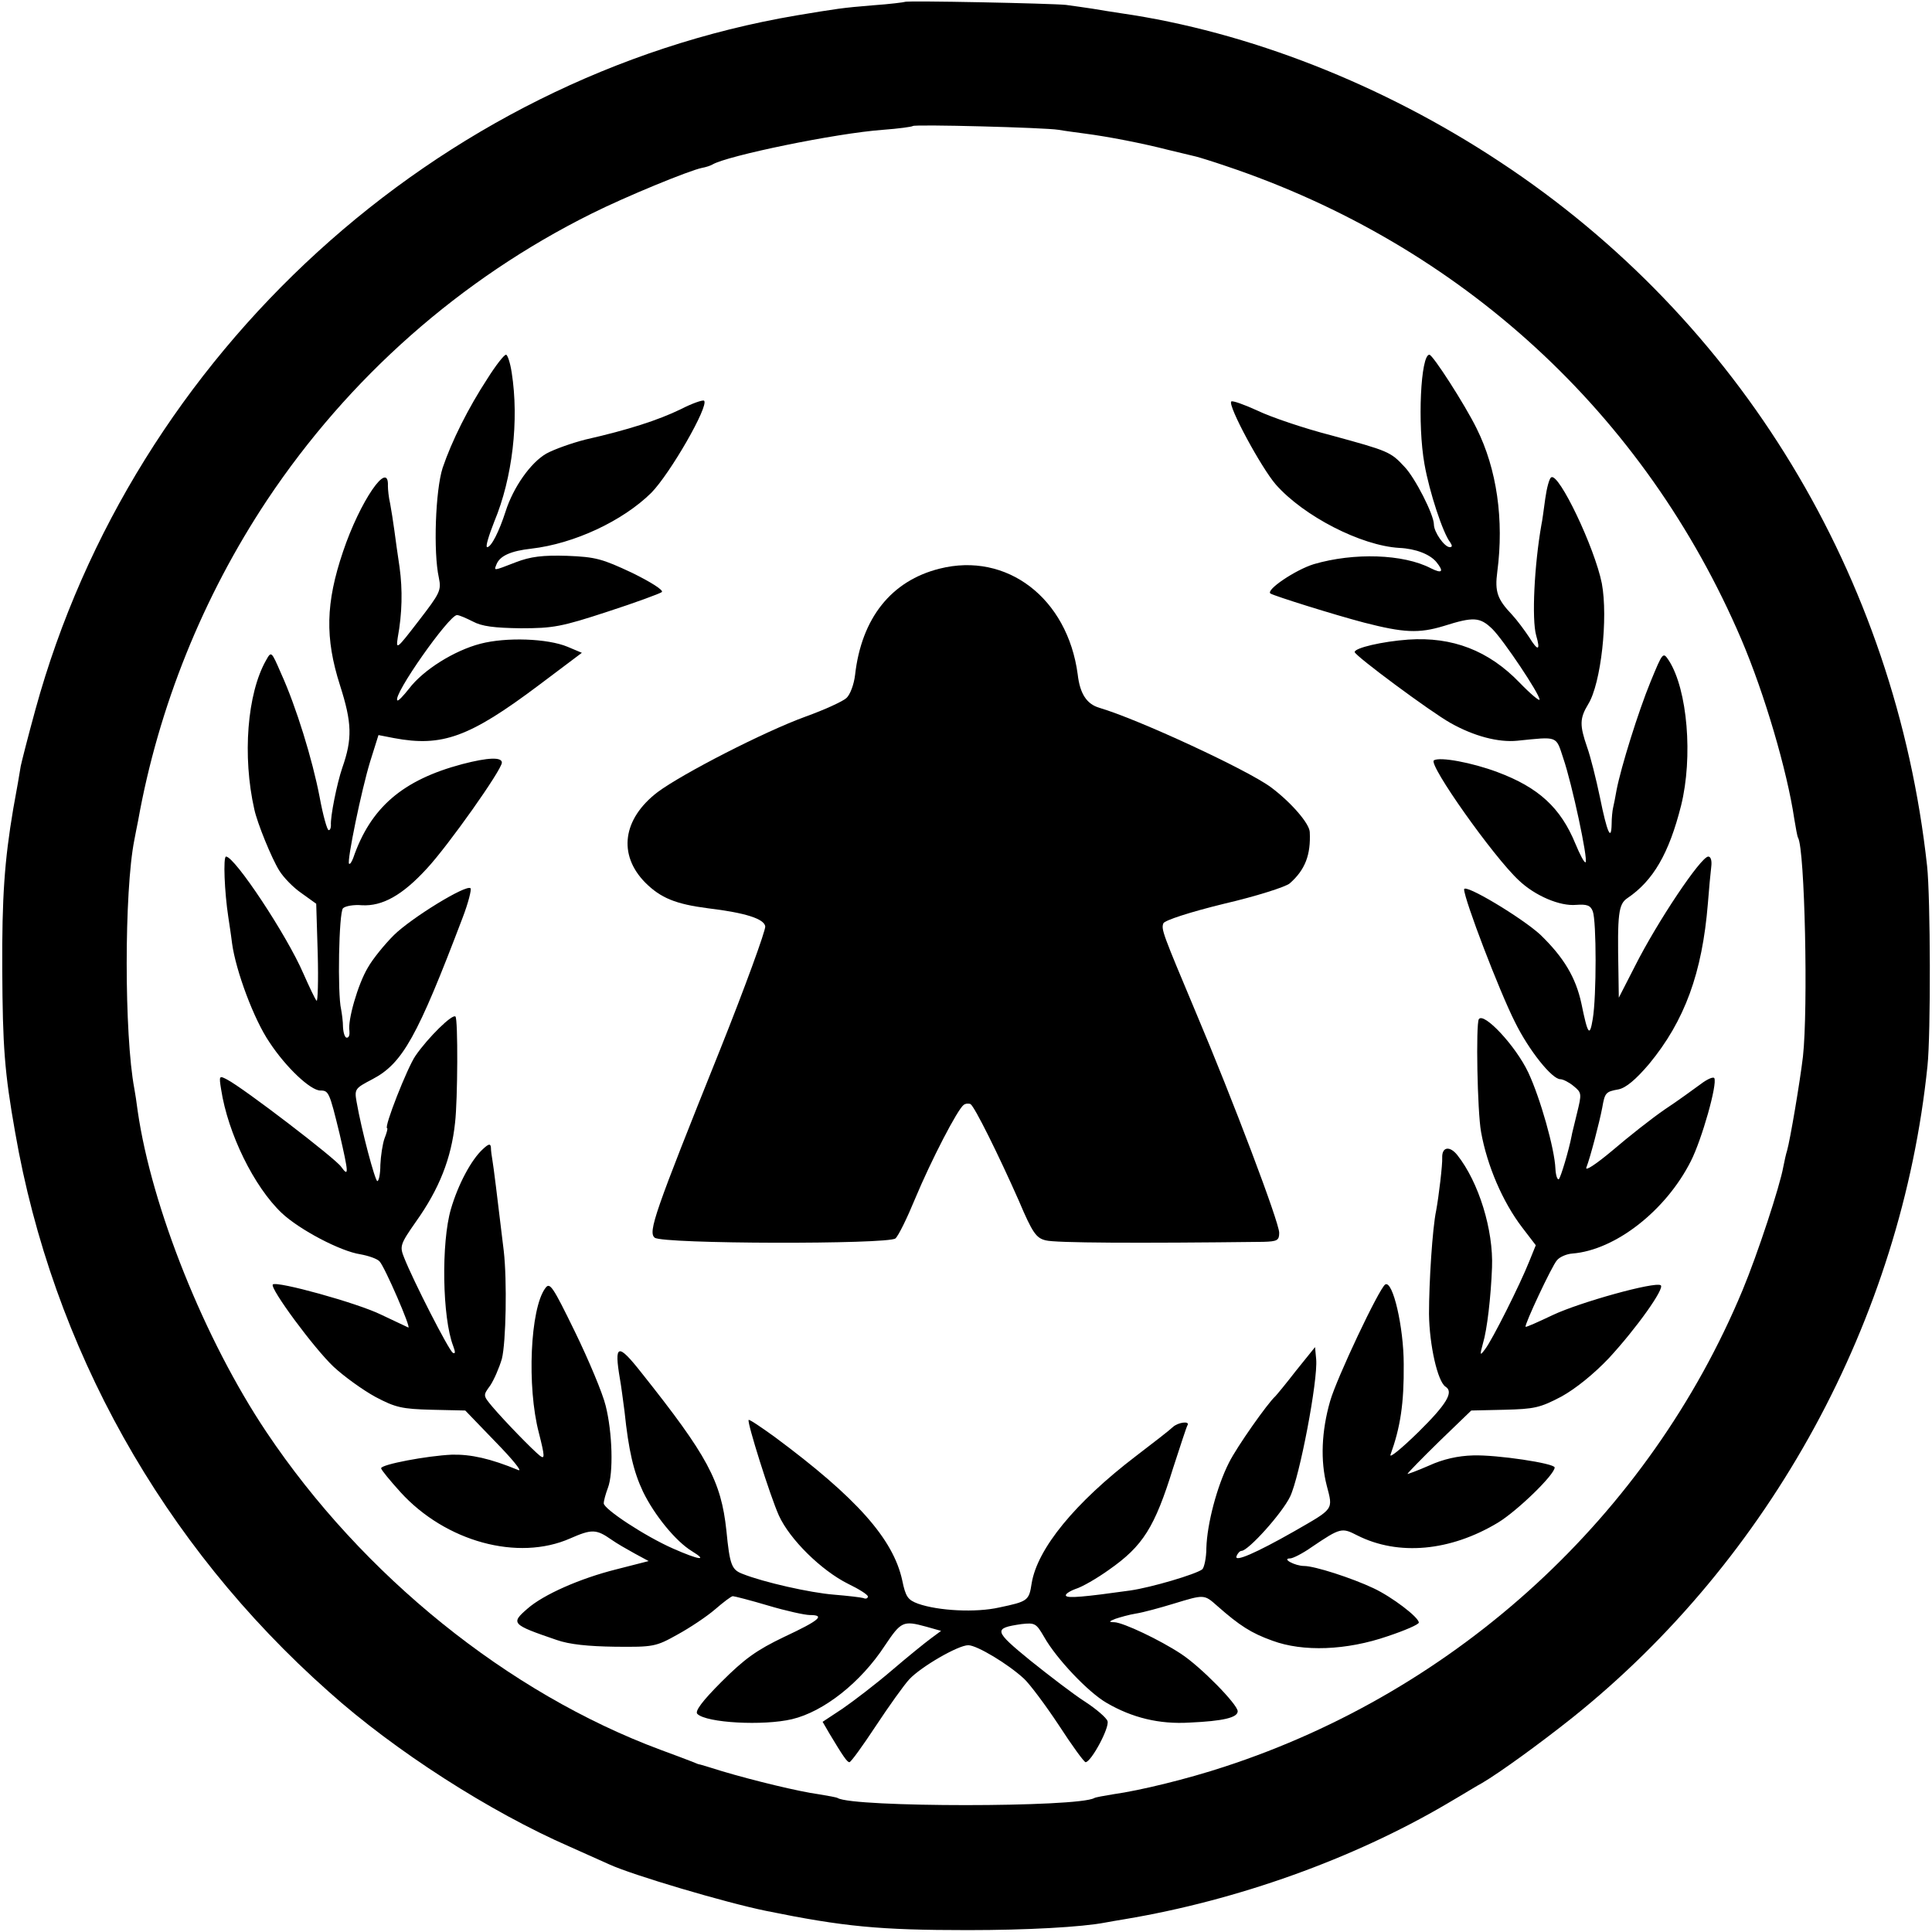 <?xml version="1.0" standalone="no"?>
<!DOCTYPE svg PUBLIC "-//W3C//DTD SVG 20010904//EN"
 "http://www.w3.org/TR/2001/REC-SVG-20010904/DTD/svg10.dtd">
<svg version="1.0" xmlns="http://www.w3.org/2000/svg"
 width="512pt" height="512pt" viewBox="0 0 512 512"
 preserveAspectRatio="xMidYMid meet">
<g transform="translate(0,512) scale(0.1,-0.1)"
fill="#000000" stroke="none">
<path d="M2398 5115 c-2 -1 -40 -6 -84 -9 -85 -7 -95 -9 -204 -27 -952 -162
-1757 -895 -2016 -1839 -19 -69 -36 -136 -39 -150 -2 -14 -11 -65 -20 -114
-23 -136 -30 -234 -29 -426 1 -203 6 -272 34 -430 99 -571 390 -1092 831
-1483 175 -157 428 -319 639 -411 47 -21 94 -42 105 -47 61 -28 307 -101 415
-123 206 -42 301 -51 535 -51 157 0 302 8 364 20 10 2 34 6 52 9 299 50 605
160 852 305 43 25 85 51 95 56 46 27 151 103 239 173 525 420 872 1056 941
1727 9 85 8 447 -1 530 -84 768 -496 1447 -1132 1866 -310 205 -666 345 -1005
394 -19 3 -53 8 -75 12 -22 3 -53 8 -70 10 -38 4 -423 12 -427 8z m407 -339
c17 -3 48 -7 70 -10 62 -8 154 -26 220 -43 33 -8 67 -16 75 -18 8 -2 44 -13
79 -25 623 -209 1110 -656 1366 -1255 61 -143 121 -347 140 -475 4 -24 8 -47
10 -50 18 -30 27 -453 13 -580 -8 -68 -34 -221 -42 -249 -3 -9 -7 -28 -10 -43
-9 -51 -68 -231 -108 -327 -248 -596 -754 -1061 -1373 -1263 -97 -32 -223 -63
-295 -73 -24 -4 -47 -8 -50 -10 -43 -25 -639 -25 -680 0 -3 2 -26 6 -50 10
-52 7 -172 36 -256 61 -32 10 -61 19 -64 19 -3 1 -12 5 -20 8 -8 3 -44 17 -80
30 -403 150 -789 461 -1044 842 -164 245 -304 595 -341 850 -3 23 -7 50 -9 60
-27 142 -27 524 0 659 2 12 7 35 10 51 54 302 172 594 342 850 216 324 512
586 860 759 90 45 258 114 292 121 11 2 23 6 28 9 38 23 327 83 452 92 41 3
77 8 79 10 5 5 349 -4 386 -10z"/>
<path d="M1292 4117 c-51 -78 -95 -166 -119 -237 -19 -59 -25 -223 -10 -291 7
-34 3 -41 -54 -115 -57 -74 -60 -77 -55 -44 12 65 13 127 5 186 -5 32 -11 77
-14 99 -3 22 -8 54 -11 70 -4 17 -6 38 -6 47 3 72 -74 -40 -119 -174 -46 -136
-48 -229 -8 -354 32 -100 33 -142 6 -219 -14 -41 -32 -130 -30 -152 0 -7 -2
-13 -6 -13 -4 0 -15 39 -24 88 -19 99 -62 239 -102 327 -26 60 -26 60 -40 35
-50 -88 -63 -254 -31 -395 8 -37 46 -130 66 -162 11 -18 37 -45 59 -60 l39
-28 4 -132 c2 -73 0 -129 -3 -125 -4 4 -19 36 -35 72 -44 102 -182 310 -205
310 -8 0 -4 -95 6 -160 2 -14 7 -45 10 -70 10 -73 58 -202 99 -262 44 -67 109
-128 135 -128 22 0 24 -4 51 -115 24 -104 25 -116 4 -87 -15 22 -258 208 -302
231 -21 11 -22 11 -16 -26 18 -117 87 -258 161 -328 47 -44 155 -101 208 -109
22 -4 45 -12 51 -19 14 -15 85 -179 76 -175 -4 2 -36 17 -72 34 -63 31 -277
90 -287 80 -9 -9 109 -169 161 -218 28 -26 78 -62 111 -80 53 -28 70 -32 149
-34 l89 -2 80 -83 c44 -45 72 -79 61 -75 -75 31 -126 42 -176 41 -67 -3 -188
-26 -188 -36 0 -4 23 -32 51 -63 120 -132 312 -184 450 -123 57 25 69 25 109
-3 14 -10 42 -26 62 -37 l37 -20 -86 -22 c-96 -24 -193 -67 -235 -104 -45 -39
-43 -42 77 -83 34 -12 84 -17 155 -18 101 -1 108 0 165 32 33 18 78 48 100 67
22 19 43 35 47 35 4 0 47 -11 94 -25 47 -14 97 -25 110 -25 42 0 26 -14 -68
-58 -73 -35 -105 -58 -166 -119 -51 -51 -71 -78 -64 -85 24 -24 175 -32 251
-14 84 20 182 97 246 195 43 64 48 67 110 50 l39 -11 -27 -20 c-15 -11 -62
-49 -104 -85 -42 -36 -101 -81 -130 -101 l-53 -35 18 -31 c36 -60 47 -76 53
-76 4 0 35 43 70 96 35 53 75 109 89 124 31 33 129 90 156 90 23 0 106 -50
148 -89 15 -14 57 -70 92 -123 35 -54 67 -98 71 -98 15 1 64 92 58 109 -3 9
-30 32 -59 51 -30 19 -95 69 -145 109 -98 80 -99 86 -24 97 36 4 39 2 60 -34
32 -57 117 -147 166 -175 67 -39 139 -57 220 -52 88 4 127 13 127 30 0 18 -98
118 -150 152 -56 37 -153 83 -177 84 -15 0 -15 2 3 9 12 4 36 11 55 14 19 3
63 15 99 26 82 25 81 25 116 -6 59 -52 90 -72 146 -92 81 -30 196 -26 306 12
45 15 82 31 82 36 0 14 -71 68 -120 91 -57 27 -156 59 -184 59 -24 0 -61 20
-37 20 7 0 33 13 57 30 77 52 80 52 121 31 109 -55 247 -42 373 34 51 31 150
127 150 146 0 11 -153 34 -216 32 -40 -1 -80 -10 -117 -27 -32 -14 -57 -23
-57 -22 0 2 38 41 84 86 l85 82 88 2 c79 2 94 5 151 35 38 21 86 60 125 101
74 80 150 187 138 194 -16 10 -214 -45 -286 -79 -38 -18 -71 -33 -72 -31 -4 4
70 162 83 176 7 9 26 17 41 18 114 9 248 114 314 245 29 57 71 205 62 220 -3
4 -19 -3 -36 -16 -18 -13 -60 -44 -95 -67 -35 -24 -97 -73 -139 -109 -43 -36
-73 -56 -69 -45 10 25 35 121 42 158 7 40 9 43 43 49 20 4 46 26 81 67 95 115
141 242 156 425 3 39 7 82 9 98 2 16 -1 27 -8 27 -20 -1 -135 -173 -194 -290
l-43 -84 -1 69 c-3 154 0 179 24 195 68 46 110 118 142 245 32 129 17 307 -32
384 -16 24 -16 24 -49 -56 -32 -78 -78 -225 -90 -287 -3 -17 -7 -38 -9 -46 -2
-8 -4 -28 -4 -44 -1 -47 -12 -23 -31 71 -10 48 -25 108 -34 133 -20 58 -20 76
3 114 34 55 53 229 36 320 -19 95 -114 294 -134 281 -5 -2 -12 -28 -16 -57 -4
-29 -8 -60 -10 -68 -19 -108 -26 -251 -14 -294 12 -41 5 -43 -19 -4 -12 18
-32 45 -45 59 -39 41 -46 61 -39 114 18 137 -1 272 -55 380 -31 63 -116 195
-125 195 -23 0 -32 -184 -13 -290 13 -74 49 -183 68 -207 6 -9 6 -13 -1 -13
-14 0 -42 40 -42 60 0 26 -50 124 -78 153 -37 40 -43 42 -193 83 -74 19 -162
49 -197 66 -35 16 -66 27 -69 24 -10 -10 79 -175 118 -220 74 -84 226 -162
327 -168 44 -2 82 -17 99 -38 20 -25 15 -31 -15 -16 -73 38 -204 42 -310 11
-49 -15 -129 -69 -115 -78 12 -7 168 -56 248 -77 105 -27 145 -29 211 -9 79
25 96 24 129 -8 30 -30 125 -172 125 -187 0 -5 -24 15 -53 45 -82 85 -178 122
-295 114 -69 -5 -142 -22 -142 -33 1 -10 202 -159 254 -188 62 -35 127 -52
177 -47 109 11 102 14 122 -47 23 -67 66 -268 59 -275 -3 -3 -15 20 -27 49
-39 95 -97 149 -207 190 -67 25 -152 41 -168 31 -16 -10 158 -256 225 -318 43
-41 109 -69 152 -65 28 2 38 -1 44 -17 10 -26 10 -226 0 -285 -8 -49 -13 -43
-30 40 -15 70 -47 123 -109 183 -49 45 -202 137 -202 120 1 -28 93 -269 135
-352 37 -75 98 -151 120 -151 7 0 23 -8 35 -18 22 -18 22 -20 9 -73 -7 -30
-14 -56 -14 -59 -7 -37 -29 -111 -34 -115 -4 -2 -8 10 -9 28 -2 52 -40 187
-72 255 -33 70 -118 161 -131 141 -8 -14 -4 -244 6 -299 16 -89 57 -185 109
-253 l36 -47 -17 -42 c-25 -63 -99 -210 -117 -233 -14 -19 -15 -18 -6 15 11
36 21 123 24 201 4 99 -35 226 -92 298 -20 25 -41 22 -40 -7 1 -18 -9 -102
-16 -140 -10 -47 -19 -190 -19 -274 1 -83 23 -180 44 -193 22 -14 3 -46 -72
-120 -45 -44 -78 -71 -74 -60 26 72 36 135 35 240 0 98 -29 223 -49 211 -16
-10 -129 -249 -146 -309 -23 -80 -26 -158 -9 -224 17 -65 20 -60 -86 -121
-102 -58 -160 -83 -153 -66 3 8 9 14 13 14 18 0 108 100 129 144 25 52 74 308
69 364 l-3 32 -50 -62 c-27 -35 -52 -65 -55 -68 -21 -19 -102 -134 -123 -176
-32 -63 -58 -162 -60 -226 0 -27 -6 -53 -11 -57 -17 -13 -135 -48 -191 -56
-121 -17 -166 -21 -170 -14 -3 4 9 12 25 18 17 5 57 28 89 51 90 63 121 112
170 270 19 58 35 108 38 113 7 12 -25 8 -39 -5 -7 -7 -52 -42 -98 -77 -161
-123 -261 -245 -276 -337 -7 -46 -10 -48 -86 -64 -62 -14 -161 -9 -215 10 -27
10 -33 18 -42 62 -24 110 -121 219 -338 380 -36 26 -67 47 -69 45 -5 -5 57
-202 80 -253 29 -64 113 -146 183 -181 29 -14 53 -29 53 -34 0 -5 -6 -7 -12
-4 -7 2 -42 6 -78 9 -63 5 -187 33 -242 55 -29 11 -34 23 -43 115 -14 131 -50
198 -225 418 -63 80 -73 77 -57 -17 3 -16 8 -55 12 -85 11 -105 24 -160 49
-213 30 -62 87 -132 130 -158 44 -27 18 -23 -50 7 -75 33 -184 105 -184 120 0
7 5 25 11 41 15 39 12 147 -6 218 -8 33 -45 121 -81 195 -60 123 -67 133 -79
116 -40 -54 -49 -261 -17 -383 16 -63 16 -71 3 -61 -19 15 -94 92 -127 131
-24 29 -24 29 -5 55 10 15 24 47 31 71 11 43 14 208 5 286 -18 150 -27 223
-30 240 -2 11 -4 26 -4 34 -1 11 -6 10 -21 -4 -31 -28 -66 -94 -85 -159 -26
-89 -23 -288 6 -363 6 -16 6 -22 -1 -18 -11 7 -105 191 -129 252 -12 30 -11
35 31 95 62 87 94 168 104 263 7 60 8 275 1 281 -8 8 -73 -56 -106 -104 -21
-30 -85 -192 -75 -192 2 0 -1 -12 -7 -27 -5 -14 -10 -46 -11 -70 0 -24 -4 -43
-8 -43 -6 0 -42 135 -55 210 -6 34 -4 36 42 60 80 42 119 112 239 428 15 39
24 75 21 78 -11 11 -156 -78 -203 -124 -25 -25 -56 -63 -69 -86 -27 -45 -54
-141 -49 -168 1 -10 -1 -18 -7 -18 -5 0 -9 12 -10 28 0 15 -3 36 -5 47 -10 42
-6 257 5 268 6 6 29 10 50 8 54 -3 107 26 172 97 56 60 199 262 199 281 0 15
-36 14 -105 -4 -158 -42 -243 -115 -289 -249 -4 -10 -8 -17 -11 -15 -6 7 33
196 56 271 l22 70 41 -8 c128 -24 200 2 385 141 l113 85 -38 16 c-53 22 -162
26 -231 8 -69 -18 -151 -69 -189 -119 -15 -19 -29 -34 -31 -31 -13 13 137 226
158 226 6 0 24 -8 42 -17 24 -13 57 -17 127 -18 86 0 108 4 230 44 74 24 139
48 144 52 5 5 -30 27 -79 51 -79 37 -96 42 -172 45 -65 2 -97 -2 -136 -17 -62
-24 -58 -23 -51 -5 9 22 38 35 92 41 113 13 242 73 318 148 50 51 153 230 140
244 -3 3 -32 -7 -63 -23 -58 -28 -137 -54 -252 -80 -35 -9 -81 -25 -103 -37
-42 -24 -88 -90 -108 -153 -17 -53 -38 -95 -49 -95 -5 0 4 30 19 68 48 115 66
268 46 395 -4 26 -11 47 -15 47 -5 0 -27 -28 -49 -63z"/>
<path d="M2490 3613 c-128 -32 -207 -131 -224 -282 -3 -25 -13 -52 -23 -61
-10 -9 -58 -31 -108 -49 -110 -40 -326 -151 -392 -200 -93 -71 -106 -166 -33
-240 41 -41 81 -57 166 -68 100 -12 149 -28 152 -48 1 -11 -53 -160 -121 -330
-173 -431 -190 -480 -172 -495 21 -17 618 -18 638 -2 8 7 31 54 52 105 43 103
113 238 129 249 5 4 14 4 18 2 11 -7 74 -134 128 -256 36 -85 46 -99 71 -105
24 -7 243 -8 577 -4 37 1 42 4 42 24 0 28 -124 355 -220 582 -89 212 -93 222
-87 238 3 8 71 30 161 52 86 20 164 45 174 54 41 36 56 76 53 136 -1 23 -50
79 -102 118 -61 46 -355 182 -455 211 -34 10 -52 37 -58 89 -27 202 -188 325
-366 280z"/>
</g>
</svg>
